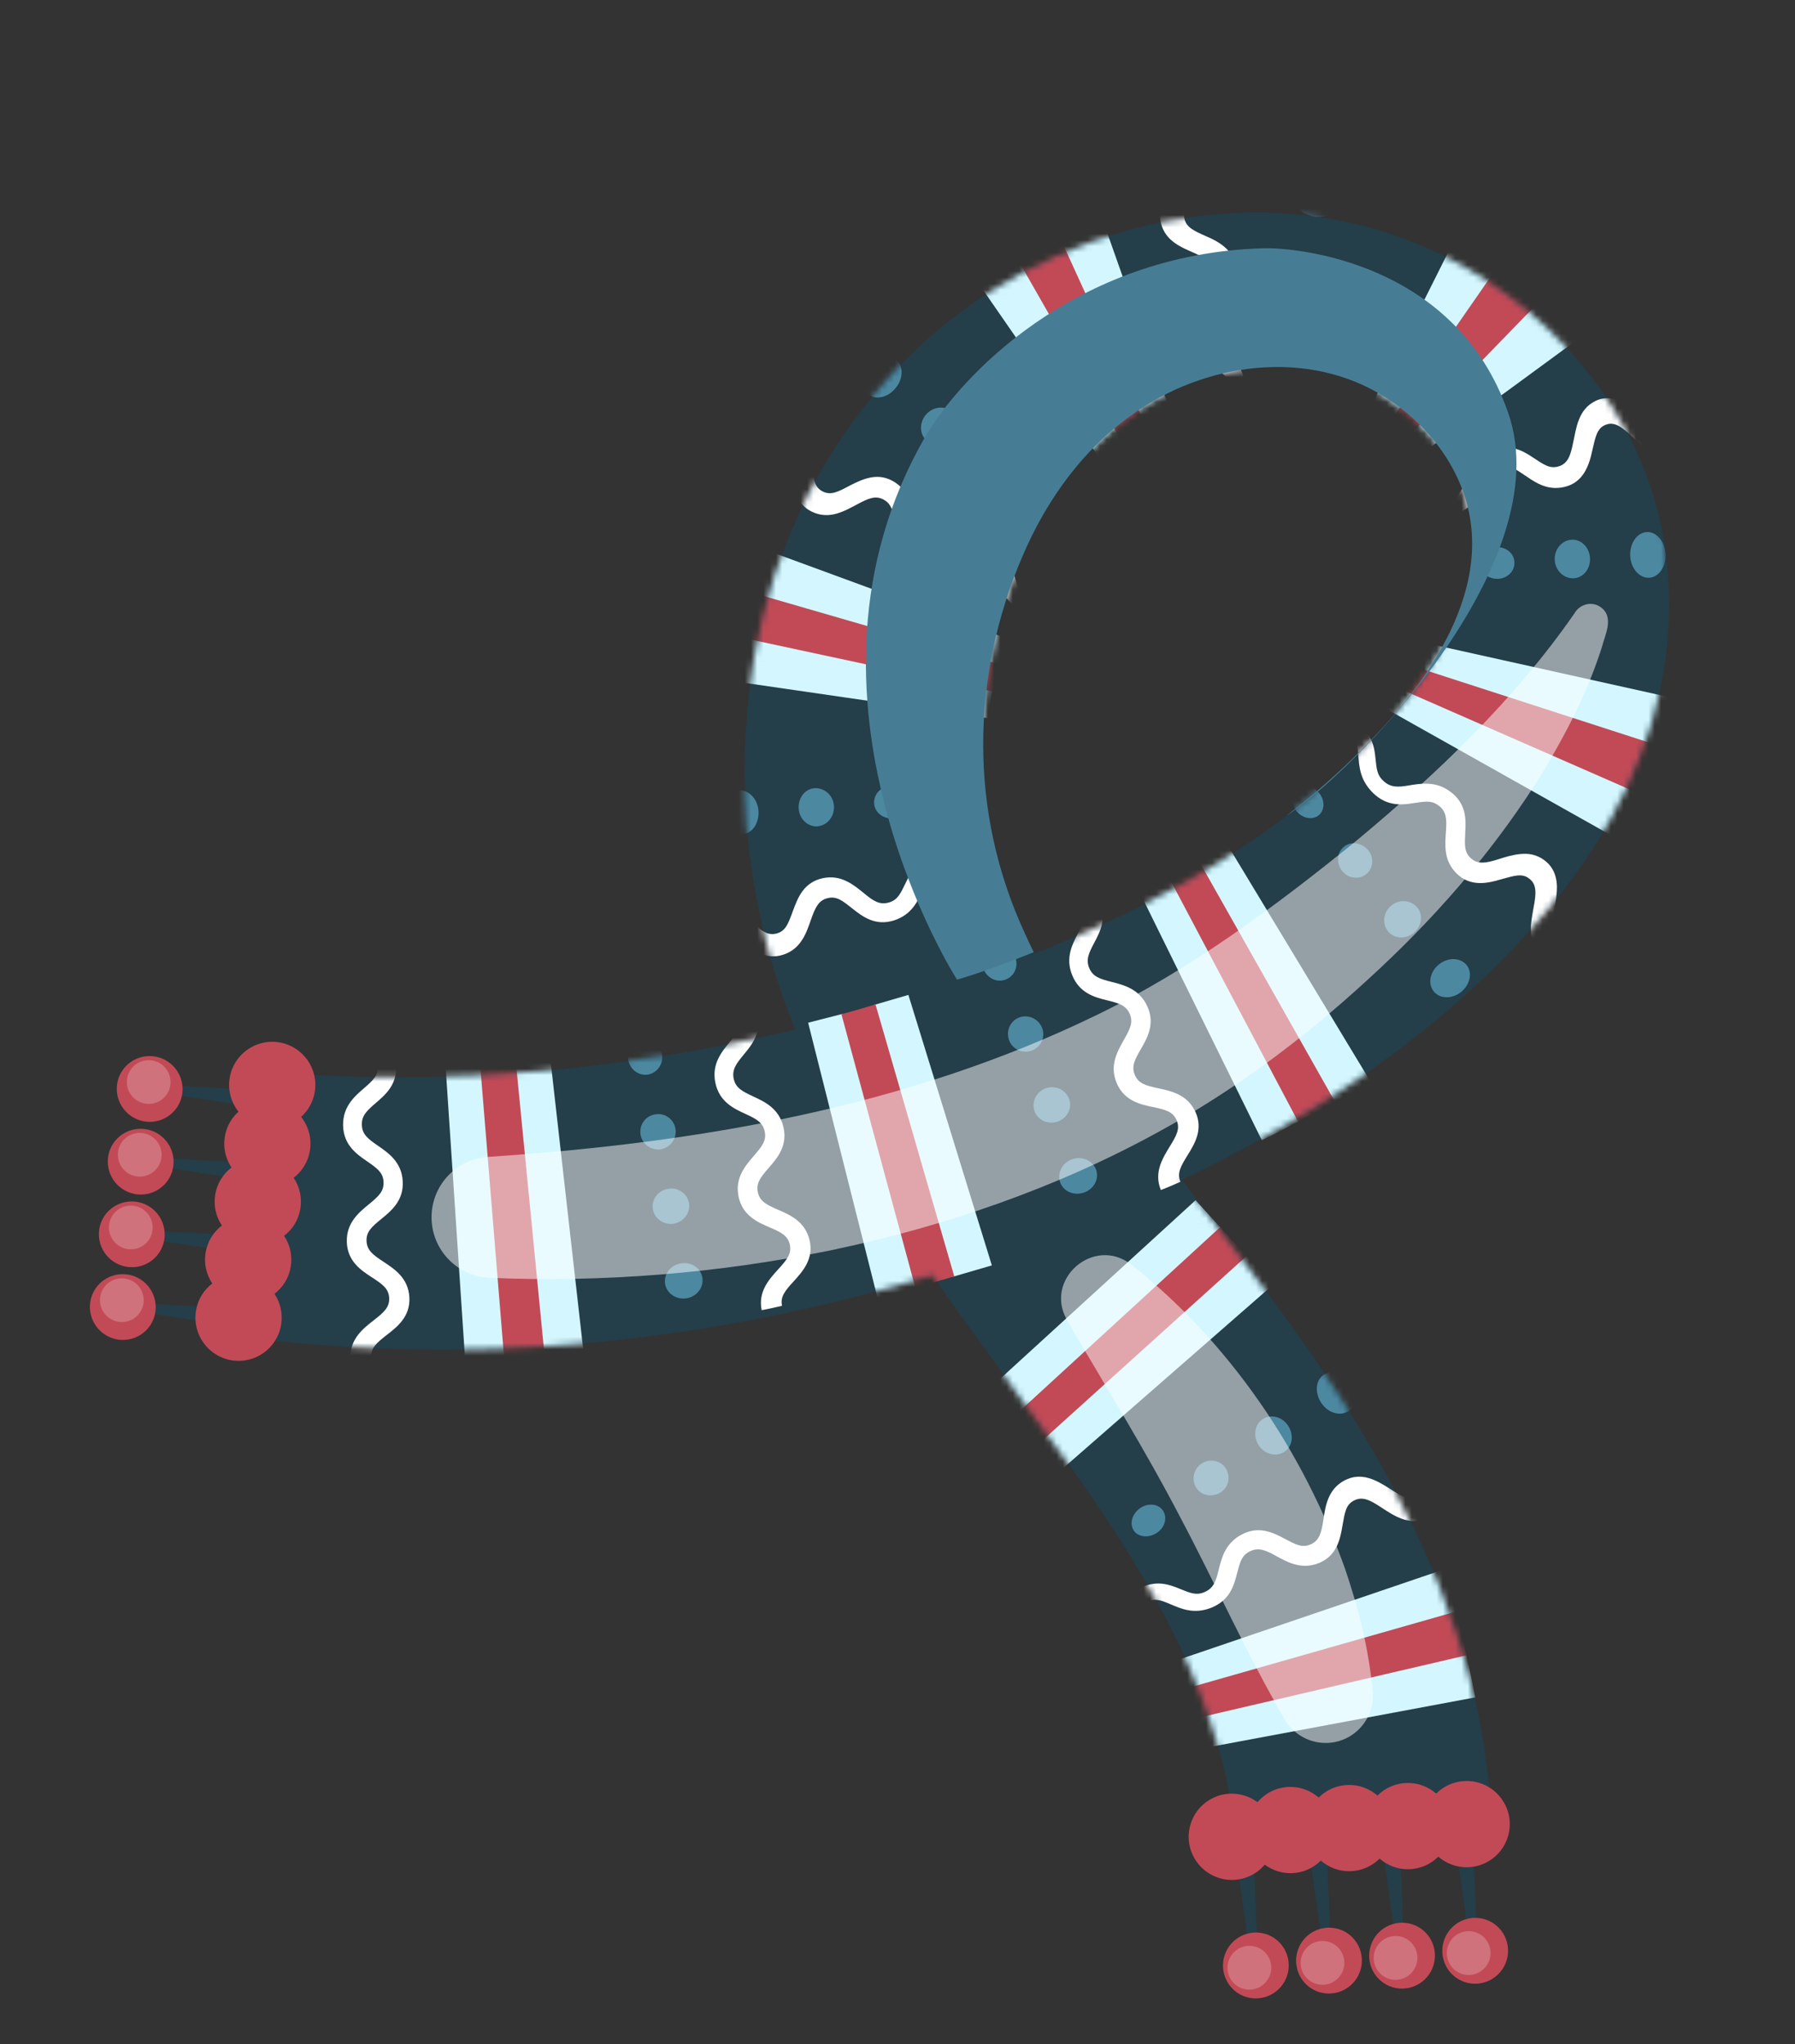 <?xml version="1.0" encoding="UTF-8"?> <svg xmlns="http://www.w3.org/2000/svg" width="288" height="328" viewBox="0 0 288 328" fill="none"><rect x="0" y="0" width="288" height="328" fill="#333333" stroke="none"/><g clip-path="url(#clip0_8_724)"><path d="M43.878 178.049C37.939 177.203 32.01 176.296 26.069 175.387C25.725 175.33 25.475 175.011 25.534 174.655C25.589 174.324 25.88 174.095 26.205 174.111C32.197 174.41 38.191 174.697 44.184 175.06C46.224 175.234 45.922 178.274 43.88 178.036L43.878 178.049Z" fill="#243E4A"></path><path d="M28.399 177.691C26.763 180.106 23.481 180.735 21.065 179.098C18.65 177.462 18.009 174.178 19.631 171.773C21.267 169.357 24.55 168.728 26.965 170.365C29.38 172.001 30.021 175.285 28.399 177.691Z" fill="#C24A56"></path><g style="mix-blend-mode:overlay" opacity="0.22"><path d="M26.767 175.591C25.683 177.19 23.494 177.609 21.896 176.524C20.297 175.44 19.866 173.249 20.95 171.651C22.035 170.052 24.223 169.633 25.822 170.717C27.421 171.802 27.852 173.993 26.767 175.591Z" fill="white"></path></g><path d="M42.437 189.716C36.498 188.87 30.569 187.963 24.628 187.055C24.284 186.998 24.034 186.679 24.093 186.323C24.148 185.991 24.438 185.762 24.764 185.778C30.755 186.077 36.749 186.364 42.743 186.727C44.782 186.901 44.481 189.941 42.439 189.704L42.437 189.716Z" fill="#243E4A"></path><path d="M26.958 189.358C25.322 191.773 22.039 192.402 19.624 190.766C17.209 189.129 16.567 185.845 18.189 183.44C19.826 181.025 23.108 180.396 25.523 182.032C27.939 183.668 28.58 186.953 26.958 189.358Z" fill="#C24A56"></path><g style="mix-blend-mode:overlay" opacity="0.22"><path d="M25.326 187.258C24.241 188.857 22.053 189.276 20.454 188.192C18.856 187.107 18.424 184.917 19.509 183.318C20.594 181.719 22.782 181.3 24.381 182.385C25.991 183.472 26.411 185.66 25.326 187.258Z" fill="white"></path></g><path d="M41.007 201.385C35.068 200.54 29.139 199.633 23.198 198.724C22.854 198.667 22.604 198.348 22.663 197.992C22.718 197.661 23.009 197.431 23.334 197.447C29.326 197.747 35.319 198.034 41.313 198.396C43.353 198.57 43.051 201.61 41.009 201.373L41.007 201.385Z" fill="#243E4A"></path><path d="M25.53 201.015C23.894 203.43 20.611 204.059 18.196 202.423C15.781 200.786 15.14 197.502 16.762 195.097C18.398 192.682 21.68 192.053 24.096 193.689C26.511 195.325 27.152 198.61 25.53 201.015Z" fill="#C24A56"></path><g style="mix-blend-mode:overlay" opacity="0.22"><path d="M23.896 198.928C22.812 200.526 20.623 200.946 19.025 199.861C17.414 198.774 16.994 196.586 18.079 194.987C19.164 193.389 21.352 192.969 22.951 194.054C24.549 195.139 24.981 197.329 23.896 198.928Z" fill="white"></path></g><path d="M39.566 213.052C33.627 212.207 27.698 211.3 21.769 210.393C21.425 210.336 21.176 210.017 21.235 209.661C21.29 209.33 21.58 209.1 21.905 209.117C27.897 209.416 33.891 209.703 39.885 210.065C41.924 210.24 41.622 213.28 39.581 213.042L39.566 213.052Z" fill="#243E4A"></path><path d="M24.089 212.682C22.453 215.097 19.17 215.726 16.755 214.09C14.339 212.454 13.698 209.169 15.32 206.764C16.956 204.349 20.239 203.72 22.654 205.356C25.07 206.992 25.711 210.277 24.089 212.682Z" fill="#C24A56"></path><g style="mix-blend-mode:overlay" opacity="0.22"><path d="M22.455 210.595C21.37 212.194 19.182 212.613 17.583 211.528C15.985 210.443 15.553 208.253 16.638 206.654C17.723 205.056 19.911 204.637 21.509 205.721C23.108 206.806 23.54 208.996 22.455 210.595Z" fill="white"></path></g><path d="M201.019 295.24C201.313 301.229 201.53 307.231 201.76 313.222C201.777 313.578 201.501 313.873 201.145 313.889C200.816 313.898 200.527 313.661 200.492 313.34C199.66 307.4 198.816 301.458 198.037 295.502C197.819 293.473 200.866 293.196 201.019 295.24Z" fill="#243E4A"></path><path d="M203.584 310.51C206.257 311.659 207.495 314.765 206.344 317.45C205.193 320.135 202.099 321.375 199.412 320.236C196.739 319.087 195.501 315.981 196.652 313.296C197.803 310.611 200.897 309.371 203.584 310.51Z" fill="#C24A56"></path><g style="mix-blend-mode:overlay" opacity="0.22"><path d="M201.841 312.504C203.619 313.265 204.45 315.332 203.674 317.121C202.898 318.91 200.845 319.73 199.067 318.968C197.289 318.207 196.458 316.14 197.234 314.351C198.01 312.563 200.063 311.742 201.841 312.504Z" fill="white"></path></g><path d="M212.752 294.46C213.046 300.449 213.262 306.451 213.493 312.442C213.509 312.798 213.233 313.093 212.877 313.109C212.548 313.118 212.26 312.881 212.224 312.56C211.393 306.62 210.548 300.678 209.77 294.722C209.551 292.693 212.599 292.416 212.752 294.46Z" fill="#243E4A"></path><path d="M215.317 309.73C217.989 310.879 219.228 313.985 218.076 316.67C216.925 319.355 213.831 320.595 211.144 319.456C208.472 318.307 207.233 315.201 208.385 312.516C209.536 309.831 212.63 308.591 215.317 309.73Z" fill="#C24A56"></path><g style="mix-blend-mode:overlay" opacity="0.22"><path d="M213.573 311.724C215.352 312.485 216.182 314.552 215.406 316.341C214.631 318.13 212.578 318.95 210.799 318.188C209.021 317.427 208.191 315.36 208.966 313.571C209.742 311.783 211.795 310.962 213.573 311.724Z" fill="white"></path></g><path d="M224.487 293.668C224.781 299.657 224.997 305.658 225.228 311.65C225.245 312.006 224.969 312.3 224.613 312.317C224.283 312.326 223.995 312.089 223.96 311.767C223.128 305.828 222.284 299.886 221.505 293.93C221.286 291.901 224.334 291.624 224.487 293.668Z" fill="#243E4A"></path><path d="M227.04 308.936C229.713 310.085 230.951 313.191 229.8 315.876C228.649 318.561 225.555 319.801 222.868 318.662C220.195 317.513 218.957 314.407 220.108 311.722C221.26 309.037 224.353 307.797 227.04 308.936Z" fill="#C24A56"></path><g style="mix-blend-mode:overlay" opacity="0.22"><path d="M225.297 310.929C227.075 311.691 227.906 313.758 227.13 315.547C226.367 317.337 224.301 318.155 222.523 317.394C220.745 316.633 219.914 314.565 220.69 312.777C221.454 310.986 223.519 310.168 225.297 310.929Z" fill="white"></path></g><path d="M236.208 292.886C236.502 298.875 236.718 304.876 236.949 310.868C236.965 311.224 236.689 311.518 236.334 311.535C236.004 311.544 235.716 311.307 235.68 310.985C234.849 305.046 234.004 299.104 233.226 293.148C233.007 291.119 236.055 290.842 236.208 292.886Z" fill="#243E4A"></path><path d="M238.773 308.156C241.445 309.305 242.684 312.411 241.532 315.096C240.381 317.781 237.287 319.021 234.6 317.882C231.928 316.733 230.69 313.627 231.841 310.942C232.992 308.257 236.086 307.017 238.773 308.156Z" fill="#C24A56"></path><g style="mix-blend-mode:overlay" opacity="0.22"><path d="M237.03 310.15C238.808 310.911 239.638 312.978 238.863 314.767C238.099 316.557 236.034 317.375 234.256 316.614C232.477 315.853 231.647 313.785 232.423 311.997C233.198 310.208 235.251 309.388 237.03 310.15Z" fill="white"></path></g><path d="M44.441 172.138C86.649 175.299 129.493 167.92 168.626 151.955C187.183 144.246 204.945 134.249 218.971 119.786C229.915 108.849 241.12 92.531 233.962 76.891C231.812 72.133 228.015 67.644 223.481 64.56C211.417 56.002 194.679 57.68 182.571 65.903C174.095 71.611 167.956 80.041 164.005 89.425C155.787 108.723 155.469 130.275 164.447 149.698C174.202 171.658 191.179 190.528 205.931 210.958C218.455 228.155 230.637 248.487 236.055 270.208C238.03 277.927 239.179 286.063 239.334 294.337L198.123 295.592C196.808 273.921 184.841 253.813 171.864 235.468C156.131 213.274 138.131 191.751 127.481 164.912C114.054 131.925 116.908 90.727 140.577 62.979C161.022 37.939 198.327 26.464 228.525 39.603C247.862 47.966 263.766 65.926 267.047 87.23C271.925 119.897 252.05 146.52 227.889 165.748C203.84 184.907 175.128 197.049 145.908 205.703C111.765 215.684 75.62 219.015 40.238 214.703L44.441 172.138Z" fill="#243E4A"></path><path d="M47.11 188.989C48.453 187.963 49.424 186.447 49.723 184.642C50.054 182.641 49.482 180.692 48.314 179.212C49.441 178.201 50.237 176.819 50.504 175.211C51.128 171.443 48.578 167.88 44.809 167.255C41.041 166.631 37.478 169.181 36.853 172.949C36.522 174.95 37.094 176.899 38.262 178.379C37.135 179.391 36.339 180.772 36.072 182.38C35.776 184.172 36.205 185.921 37.143 187.338C35.8 188.364 34.83 189.88 34.531 191.685C34.231 193.489 34.663 195.226 35.601 196.642C34.258 197.668 33.288 199.185 32.989 200.99C32.69 202.794 33.121 204.53 34.059 205.947C32.716 206.973 31.746 208.49 31.447 210.294C30.822 214.063 33.37 217.638 37.151 218.265C40.932 218.891 44.483 216.339 45.109 212.558C45.406 210.766 44.977 209.018 44.039 207.601C45.382 206.575 46.352 205.058 46.651 203.254C46.95 201.449 46.519 199.713 45.581 198.296C46.924 197.27 47.894 195.753 48.193 193.949C48.492 192.144 48.061 190.408 47.123 188.991L47.11 188.989Z" fill="#C24A56"></path><path d="M211.582 288.426C210.303 287.319 208.633 286.664 206.806 286.727C204.777 286.794 202.982 287.733 201.76 289.17C200.546 288.275 199.03 287.759 197.408 287.805C193.591 287.93 190.587 291.14 190.723 294.959C190.848 298.776 194.058 301.78 197.877 301.643C199.906 301.576 201.701 300.638 202.923 299.2C204.137 300.095 205.653 300.611 207.275 300.565C209.102 300.502 210.73 299.737 211.923 298.548C213.203 299.655 214.872 300.31 216.699 300.247C218.526 300.184 220.153 299.42 221.347 298.23C222.626 299.338 224.296 299.993 226.123 299.93C227.949 299.867 229.577 299.102 230.77 297.913C232.05 299.02 233.72 299.675 235.546 299.612C239.363 299.488 242.367 296.278 242.231 292.459C242.107 288.642 238.896 285.638 235.077 285.774C233.251 285.837 231.623 286.602 230.43 287.791C229.15 286.684 227.48 286.029 225.654 286.092C223.827 286.155 222.2 286.919 221.006 288.109C219.726 287.001 218.057 286.346 216.23 286.409C214.403 286.472 212.776 287.237 211.582 288.426Z" fill="#C24A56"></path><mask id="mask0_8_724" style="mask-type:luminance" maskUnits="userSpaceOnUse" x="40" y="34" width="228" height="262"><path d="M236.029 270.217C230.613 248.483 218.431 228.151 205.904 210.966C200.601 203.617 195.012 196.473 189.565 189.314C203.131 182.872 216.062 175.165 227.875 165.759C252.048 146.532 271.909 119.919 267.032 87.24C263.742 65.922 247.848 47.976 228.511 39.613C198.312 26.474 161.008 37.949 140.526 62.983C116.858 90.731 114.005 131.917 127.43 164.916C127.465 165.011 127.502 165.092 127.539 165.174C100.386 171.71 72.269 174.24 44.415 172.147L40.212 214.711C75.594 219.023 111.738 215.692 145.882 205.711C147.103 205.346 148.326 204.968 149.547 204.603C156.818 215.141 164.554 225.239 171.813 235.473C184.788 253.83 196.757 273.925 198.072 295.596L239.283 294.341C239.138 286.081 237.992 277.933 236.004 270.213L236.029 270.217ZM164.421 149.706C155.455 130.286 155.773 108.733 163.978 89.434C167.942 80.051 174.069 71.62 182.545 65.911C194.653 57.689 211.403 56.012 223.455 64.568C227.989 67.653 231.786 72.141 233.936 76.899C241.106 92.541 229.901 108.859 218.944 119.795C204.929 134.272 187.154 144.266 168.6 151.963C167.72 152.321 166.821 152.652 165.941 153.01C165.417 151.915 164.892 150.819 164.396 149.702L164.421 149.706Z" fill="white"></path></mask><g mask="url(#mask0_8_724)"><path d="M235.231 265.367C235.74 267.697 236.286 270.032 236.696 272.358L192.052 280.7C191.764 279.013 191.378 277.385 191.021 275.736L235.231 265.367Z" fill="#D4F7FF"></path><path d="M231.395 251.905C232.146 254.224 232.911 256.533 233.545 258.87L189.847 271.253C189.42 269.644 188.893 268.106 188.394 266.548L231.393 251.917L231.395 251.905Z" fill="#D4F7FF"></path><path d="M233.473 258.619C234.161 260.94 234.719 263.277 235.292 265.605L191.056 275.906C190.643 274.286 190.27 272.66 189.787 271.08L233.459 258.629L233.473 258.619Z" fill="#C24A56"></path><path d="M227.313 240.155C227.826 241.324 228.377 242.488 228.836 243.674C225.994 244.842 223.599 243.159 221.651 241.903C219.81 240.677 218.634 240.091 217.303 240.741C215.945 241.399 215.778 242.632 215.402 244.752C215.038 246.949 214.508 249.611 211.625 250.798C208.785 251.954 206.521 250.621 204.714 249.653C202.995 248.687 201.892 248.264 200.561 248.914C199.203 249.572 198.961 250.654 198.463 252.514C197.98 254.439 197.293 256.76 194.41 257.947C191.57 259.103 189.452 258.109 187.766 257.401C186.167 256.694 185.14 256.423 183.809 257.073C183.448 256.357 183.116 255.621 182.729 254.914C185.483 253.441 187.583 254.242 189.32 254.947C190.986 255.626 191.95 256.051 193.326 255.434C194.675 254.825 195.075 253.781 195.513 251.975C195.974 250.109 196.503 247.674 199.215 246.231C201.967 244.77 204.238 245.904 206.117 246.896C207.914 247.85 208.943 248.411 210.319 247.794C211.669 247.186 212.005 245.993 212.325 243.914C212.644 241.76 213.001 238.994 215.712 237.551C218.464 236.09 220.918 237.569 222.928 238.835C224.846 240.049 225.949 240.774 227.325 240.157L227.313 240.155Z" fill="white"></path><path d="M182.87 242.035C184.119 241.119 185.84 241.24 186.596 242.387C187.35 243.546 186.895 245.148 185.57 245.988C184.245 246.828 182.598 246.644 181.904 245.583C181.21 244.522 181.593 242.971 182.87 242.035Z" fill="#4D88A1"></path><path d="M192.691 234.909C193.94 233.994 195.765 234.246 196.644 235.564C197.52 236.895 197.156 238.638 195.831 239.478C194.506 240.318 192.769 239.992 191.952 238.76C191.147 237.529 191.428 235.835 192.693 234.897L192.691 234.909Z" fill="#4D88A1"></path><path d="M202.502 227.769C203.751 226.854 205.678 227.249 206.665 228.749C207.653 230.25 207.378 232.134 206.054 232.974C204.729 233.814 202.902 233.347 201.974 231.945C201.046 230.542 201.222 228.717 202.5 227.781L202.502 227.769Z" fill="#4D88A1"></path><path d="M212.321 220.644C213.57 219.728 215.6 220.266 216.7 221.924C217.81 223.596 217.626 225.622 216.289 226.46C214.964 227.299 213.047 226.692 211.996 225.118C210.958 223.545 211.032 221.578 212.309 220.642L212.321 220.644Z" fill="#4D88A1"></path><path d="M199.849 201.386L204.168 206.226L169.967 236.112L166.16 231.837L199.849 201.386Z" fill="#D4F7FF"></path><path d="M191.822 192.589L195.911 197.063L162.447 227.753L158.291 223.23L191.822 192.589Z" fill="#D4F7FF"></path><path d="M195.774 196.901L199.998 201.549L166.299 231.986L162.308 227.604L195.774 196.901Z" fill="#C24A56"></path><path d="M142.291 193.588C143.609 192.709 145.455 193.292 146.492 194.725C147.526 196.171 147.344 198.108 146.093 199.036C144.839 199.976 142.937 199.509 141.853 197.98C140.766 196.476 140.991 194.432 142.303 193.59L142.291 193.588Z" fill="#4D88A1"></path><path d="M160.579 139.862C160.817 140.633 160.979 141.404 161.254 142.181C158.289 143.103 156.351 141.936 154.764 140.929C153.248 139.959 152.384 139.387 150.914 139.736C149.468 140.089 148.885 141.015 148.112 142.715C147.303 144.473 146.356 146.763 143.428 147.69C140.461 148.624 138.405 147.098 136.758 145.778C135.163 144.517 134.254 143.761 132.796 144.112C131.352 144.453 130.811 145.587 130.117 147.565C129.397 149.628 128.555 152.276 125.626 153.203C122.659 154.137 120.499 152.253 118.763 150.628C117.103 149.079 116.138 148.125 114.678 148.488C114.372 147.214 114.064 145.952 113.815 144.637C115.329 144.333 116.585 144.743 117.672 145.415C118.785 146.079 119.715 147.015 120.552 147.822C122.145 149.397 123.191 150.164 124.617 149.782C126.071 149.38 126.466 148.209 127.221 146.165C127.611 145.107 128.044 143.943 128.773 142.966C129.517 141.98 130.553 141.205 132.067 140.901C133.58 140.597 134.818 140.891 135.866 141.417C136.94 141.936 137.837 142.69 138.637 143.34C140.144 144.598 141.151 145.219 142.578 144.825C144.032 144.423 144.467 143.398 145.306 141.683C145.731 140.795 146.211 139.802 146.965 138.981C147.746 138.152 148.802 137.482 150.316 137.178C151.829 136.874 153.047 137.063 154.07 137.434C155.117 137.81 155.969 138.379 156.732 138.872C158.165 139.815 159.133 140.291 160.561 139.897L160.579 139.862Z" fill="white"></path><path d="M118.683 126.828C120.252 126.798 121.593 128.294 121.699 130.165C121.803 132.049 120.764 133.681 119.183 133.86C117.64 134.033 116.154 132.576 116.035 130.551C115.917 128.526 117.102 126.856 118.685 126.815L118.683 126.828Z" fill="#4D88A1"></path><path d="M130.813 126.467C132.382 126.437 133.721 127.718 133.806 129.334C133.892 130.95 132.819 132.399 131.25 132.581C129.708 132.754 128.24 131.489 128.142 129.72C128.045 127.95 129.244 126.497 130.813 126.467Z" fill="#4D88A1"></path><path d="M142.941 126.118C144.51 126.088 145.847 127.154 145.911 128.515C145.976 129.875 144.887 131.12 143.318 131.301C141.776 131.474 140.327 130.402 140.248 128.9C140.168 127.399 141.372 126.148 142.941 126.118Z" fill="#4D88A1"></path><path d="M155.071 125.757C156.64 125.727 157.975 126.579 158.019 127.683C158.065 128.776 156.955 129.84 155.376 130.007C153.834 130.181 152.415 129.302 152.355 128.069C152.296 126.823 153.5 125.799 155.071 125.757Z" fill="#4D88A1"></path><path d="M159.255 110.786C158.9 112.24 158.689 113.744 158.443 115.229L113.502 108.703C113.894 106.182 114.301 103.651 114.88 101.149L159.255 110.786Z" fill="#D4F7FF"></path><path d="M161.663 102.495C161.132 103.87 160.718 105.302 160.267 106.728L116.611 94.197C117.36 91.735 118.108 89.273 119.028 86.84L161.663 102.495Z" fill="#D4F7FF"></path><path d="M160.304 106.583C159.925 108.034 159.511 109.466 159.228 110.945L114.822 101.417C115.327 98.903 116.002 96.429 116.691 93.945L160.316 106.585L160.304 106.583Z" fill="#C24A56"></path><path d="M165.085 95.999C164.728 96.633 164.414 97.313 164.101 97.98C161.302 96.684 160.541 94.577 160.081 92.862C159.591 91.178 159.316 90.174 158.024 89.443C156.723 88.698 155.682 88.967 153.993 89.645C152.191 90.318 150.026 91.359 147.214 90.061C144.414 88.764 143.864 86.226 143.59 84.15C143.281 82.132 143.125 80.945 141.835 80.202C140.533 79.457 139.384 79.922 137.514 80.936C135.526 81.969 133.151 83.442 130.339 82.144C127.539 80.847 127.187 77.875 127.111 75.441C126.982 73.099 126.935 71.704 125.646 70.961L127.742 67.448C130.343 69.103 130.315 72.163 130.362 74.542C130.471 76.856 130.646 78.159 131.97 78.845C133.294 79.531 134.454 78.928 136.363 77.908C138.416 76.861 140.906 75.684 143.53 77.355C146.132 79.01 146.376 81.648 146.623 83.657C146.925 85.636 147.184 86.739 148.508 87.425C149.845 88.113 150.896 87.707 152.613 87.008C154.468 86.319 156.697 85.578 159.309 87.247C161.91 88.902 162.428 91.106 162.873 92.757C163.357 94.401 163.722 95.319 165.047 96.005L165.085 95.999Z" fill="white"></path><path d="M143.879 57.825C145.023 58.911 144.882 60.905 143.635 62.338C142.434 63.804 140.46 64.221 139.22 63.259C137.979 62.297 138.018 60.234 139.328 58.648C140.681 57.106 142.744 56.755 143.879 57.825Z" fill="#4D88A1"></path><path d="M152.762 66.096C153.906 67.181 153.931 69.014 152.86 70.224C151.832 71.479 149.989 71.716 148.761 70.755C147.521 69.793 147.431 67.899 148.553 66.533C149.719 65.201 151.64 65.027 152.762 66.096Z" fill="#4D88A1"></path><path d="M161.645 74.366C162.789 75.451 162.969 77.108 162.082 78.121C161.228 79.165 159.526 79.237 158.298 78.276C157.057 77.314 156.824 75.598 157.775 74.431C158.768 73.309 160.523 73.297 161.657 74.368L161.645 74.366Z" fill="#4D88A1"></path><path d="M183.126 76.097C182.521 76.4 181.975 76.802 181.389 77.146C180.804 77.478 180.248 77.865 179.702 78.267L153.854 40.926C154.969 40.139 156.091 39.38 157.252 38.689C158.415 37.986 159.548 37.241 160.74 36.593L183.139 76.099L183.126 76.097Z" fill="#D4F7FF"></path><path d="M190.194 72.879C189.558 73.064 188.944 73.341 188.323 73.591C187.701 73.841 187.082 74.079 186.476 74.382L167.482 33.132C168.703 32.54 169.962 32.017 171.232 31.509C172.502 31 173.761 30.477 175.068 30.05L190.194 72.879Z" fill="#D4F7FF"></path><path d="M186.611 74.329C186.006 74.632 185.396 74.884 184.789 75.2L183.014 76.167L160.491 36.728L164.067 34.786C165.279 34.167 166.52 33.603 167.739 33.023L186.597 74.339L186.611 74.329Z" fill="#C24A56"></path><path d="M196.636 71.677L194.713 72.09C193.984 69.106 195.038 67.237 196.029 65.825C196.971 64.48 197.555 63.618 197.372 62.137C197.176 60.654 196.386 60.019 194.871 59.036C193.311 58.021 191.206 56.953 190.485 53.92C189.768 50.939 191.413 48.928 192.909 47.436C194.331 46.007 195.196 45.128 195.012 43.648C194.817 42.165 193.757 41.56 191.761 40.662C189.696 39.727 186.999 38.801 186.264 35.778C185.548 32.796 187.796 30.646 189.785 29.071C191.686 27.57 192.835 26.651 192.651 25.17C194.083 24.978 195.549 24.881 196.985 24.74C197.201 27.854 194.537 29.544 192.599 31.114C190.725 32.607 189.742 33.517 190.015 34.987C190.276 36.456 191.519 37.027 193.54 37.917C195.66 38.823 198.172 40.261 198.373 43.309C198.576 46.42 196.59 48.058 195.155 49.561C193.759 50.982 193.062 51.838 193.323 53.306C193.585 54.775 194.555 55.389 196.096 56.364C197.711 57.35 199.559 58.83 199.761 61.877C199.964 64.989 198.628 66.583 197.698 68.006C196.793 69.357 196.369 70.169 196.63 71.638L196.636 71.677Z" fill="white"></path><path d="M215.128 32.464C214.845 34.019 213.026 34.953 211.062 34.779C209.094 34.554 207.56 33.152 207.651 31.616C207.737 30.029 209.553 28.892 211.719 29.137C213.879 29.344 215.419 30.936 215.14 32.466L215.128 32.464Z" fill="#4D88A1"></path><path d="M213.096 44.425C212.813 45.979 211.288 46.963 209.672 46.821C208.052 46.628 206.805 45.248 206.883 43.71C206.97 42.123 208.509 40.978 210.317 41.177C212.132 41.339 213.365 42.88 213.086 44.41L213.096 44.425Z" fill="#4D88A1"></path><path d="M211.062 56.397C210.779 57.952 209.558 58.998 208.278 58.887C207.016 58.741 206.045 57.369 206.123 55.831C206.209 54.243 207.462 53.076 208.923 53.243C210.39 53.372 211.328 54.865 211.051 56.383L211.062 56.397Z" fill="#4D88A1"></path><path d="M209.016 68.355C208.733 69.91 207.808 71.005 206.885 70.941C205.969 70.839 205.286 69.478 205.364 67.939C205.451 66.352 206.43 65.165 207.53 65.296C208.651 65.381 209.283 66.823 209.016 68.355Z" fill="#4D88A1"></path><path d="M218.236 74.751C217.534 74.269 216.77 73.777 215.882 73.353L236.219 32.756C238.982 34.121 241.689 35.743 244.324 37.58L218.236 74.751Z" fill="#D4F7FF"></path><path d="M221.346 77.752C220.906 77.136 220.482 76.65 219.935 76.143L251.374 43.364C253.782 45.655 256.041 48.237 257.982 50.904L221.348 77.739L221.346 77.752Z" fill="#D4F7FF"></path><path d="M219.988 76.202C219.468 75.687 218.871 75.185 218.156 74.701L244.041 37.382C246.68 39.194 249.222 41.28 251.612 43.605L219.976 76.2L219.988 76.202Z" fill="#C24A56"></path><path d="M222.933 81.798C222.742 81.35 222.568 80.88 222.357 80.479C225.133 79.098 227.02 79.436 228.54 80.003C230.021 80.501 230.899 80.911 232.337 80.456C233.748 80.009 234.308 79.143 234.971 77.575C235.708 75.944 236.393 73.788 239.156 72.417C241.932 71.035 244.22 72.222 245.977 73.421C247.694 74.55 248.658 75.278 250.108 74.824C251.519 74.377 251.982 73.18 252.408 70.993C252.911 68.718 253.194 65.713 255.955 64.354C258.731 62.972 261.421 65.007 263.413 66.838C265.356 68.586 266.417 69.644 267.866 69.191C268.328 70.667 268.763 72.152 269.112 73.623C266.118 74.337 263.919 71.929 261.992 70.16C260.183 68.447 258.985 67.606 257.619 68.161C256.216 68.711 255.989 70.085 255.465 72.332C254.962 74.683 254.042 77.419 251.023 78.129C248.029 78.844 246.013 77.16 244.295 76.031C242.676 74.917 241.645 74.444 240.269 74.985C238.864 75.547 238.497 76.545 237.768 78.203C237.041 79.924 235.941 81.923 232.934 82.636C229.928 83.349 228.104 82.403 226.598 81.901C225.182 81.389 224.292 81.279 222.918 81.809L222.933 81.798Z" fill="white"></path><path d="M264.499 92.71C262.936 92.703 261.656 91.141 261.56 89.209C261.464 87.276 262.557 85.552 264.111 85.381C265.678 85.212 267.118 86.8 267.222 88.911C267.328 91.01 266.063 92.704 264.486 92.708L264.499 92.71Z" fill="#4D88A1"></path><path d="M252.365 92.793C250.802 92.786 249.53 91.478 249.447 89.85C249.364 88.222 250.485 86.78 252.04 86.609C253.606 86.44 255.015 87.758 255.109 89.552C255.202 91.346 253.94 92.802 252.365 92.793Z" fill="#4D88A1"></path><path d="M240.23 92.876C238.667 92.869 237.394 91.8 237.321 90.489C237.248 89.178 238.415 87.996 239.957 87.823C241.524 87.654 242.902 88.702 242.983 90.191C243.064 91.68 241.793 92.882 240.216 92.886L240.23 92.876Z" fill="#4D88A1"></path><path d="M228.095 92.971C226.532 92.964 225.254 92.147 225.209 91.13C225.159 90.138 226.344 89.225 227.899 89.053C229.465 88.884 230.824 89.665 230.883 90.835C230.939 92.017 229.684 92.969 228.107 92.973L228.095 92.971Z" fill="#4D88A1"></path><path d="M223.383 105.95C223.762 104.726 224.134 103.476 224.406 102.21L268.733 112.065C268.146 114.768 267.39 117.43 266.548 120.078L223.383 105.95Z" fill="#D4F7FF"></path><path d="M220.458 112.642C221.054 111.555 221.63 110.44 222.114 109.271L263.779 127.35C262.684 129.919 261.41 132.432 260.042 134.904L220.458 112.642Z" fill="#D4F7FF"></path><path d="M222.067 109.402C222.598 108.254 223.014 107.037 223.428 105.831L266.642 119.816C265.75 122.456 264.812 125.075 263.669 127.635L222.065 109.414L222.067 109.402Z" fill="#C24A56"></path><path d="M216.402 117.633C216.843 117.1 217.258 116.576 217.626 116.032C218.874 116.945 219.612 117.9 220.057 118.869C220.489 119.836 220.596 120.787 220.689 121.673C220.875 123.368 220.909 124.383 222.043 125.378C223.154 126.357 224.243 126.335 226.008 126.035C226.928 125.885 227.981 125.694 229.106 125.754C230.221 125.8 231.433 126.102 232.681 127.015C233.93 127.928 234.571 129.006 234.897 130.157C235.201 131.292 235.147 132.456 235.099 133.507C235.001 135.547 234.881 136.725 236.013 137.733C237.125 138.712 238.368 138.514 240.417 137.87C241.483 137.529 242.708 137.14 243.962 137.032C245.205 136.91 246.5 137.087 247.749 138C248.998 138.913 249.555 140.116 249.74 141.433C249.915 142.736 249.702 144.1 249.496 145.34C249.102 147.722 248.841 149.066 249.961 150.071C249.042 151.13 248.106 152.135 247.149 153.111C244.946 150.955 245.649 148.007 246.06 145.603C246.498 143.342 246.566 141.941 245.407 141.018C244.228 140.065 243.007 140.506 240.868 141.085C238.664 141.754 235.944 142.337 233.728 140.179C231.525 138.023 231.879 135.433 231.994 133.371C232.153 131.418 232.046 130.239 230.9 129.318C229.72 128.366 228.661 128.594 226.8 128.866C224.894 129.18 222.523 129.405 220.308 127.247C218.105 125.091 218.094 122.87 217.925 121.152C217.817 119.519 217.536 118.552 216.392 117.618L216.402 117.633Z" fill="white"></path><path d="M229.999 159.035C229.058 157.782 229.449 155.879 230.872 154.753C232.274 153.598 234.24 153.608 235.266 154.8C236.294 155.979 235.917 157.947 234.427 159.176C232.931 160.366 230.941 160.276 229.999 159.035Z" fill="#4D88A1"></path><path d="M222.646 149.366C221.705 148.113 221.98 146.304 223.245 145.291C224.488 144.261 226.333 144.39 227.361 145.569C228.389 146.749 228.143 148.612 226.8 149.714C225.449 150.789 223.575 150.605 222.633 149.364L222.646 149.366Z" fill="#4D88A1"></path><path d="M215.304 139.712C214.351 138.456 214.524 136.732 215.64 135.857C216.723 134.952 218.45 135.188 219.478 136.367C220.506 137.547 220.378 139.304 219.209 140.27C218.005 141.219 216.258 140.954 215.316 139.714L215.304 139.712Z" fill="#4D88A1"></path><path d="M207.964 130.045C207.011 128.79 207.067 127.159 208.026 126.397C208.962 125.619 210.545 125.957 211.571 127.149C212.599 128.328 212.603 129.981 211.581 130.821C210.534 131.656 208.889 131.308 207.949 130.055L207.964 130.045Z" fill="#4D88A1"></path><path d="M191.673 137.322C193.274 136.414 194.836 135.513 196.351 134.591L219.839 173.457C217.876 174.646 215.924 175.773 213.975 176.875L191.673 137.322Z" fill="#D4F7FF"></path><path d="M182.362 142.211C184.053 141.444 185.576 140.549 187.199 139.733L208.474 179.86C206.462 180.889 204.47 182.022 202.45 182.949L182.374 142.213L182.362 142.211Z" fill="#D4F7FF"></path><path d="M187.033 139.82L189.423 138.563L191.84 137.223L214.181 176.77L211.266 178.381L208.266 179.965L187.033 139.82Z" fill="#C24A56"></path><path d="M173.747 145.639L176.358 144.495C177.645 147.307 176.516 149.478 175.579 151.253C174.68 152.945 174.192 153.987 174.773 155.357C175.365 156.729 176.443 157.071 178.332 157.548C180.292 158.05 182.79 158.653 184.077 161.464C185.365 164.276 184.098 166.513 183.055 168.32C182.048 170.058 181.495 171.114 182.085 172.498C182.677 173.87 183.811 174.184 185.808 174.616C187.891 175.062 190.512 175.61 191.801 178.409C193.088 181.221 191.685 183.523 190.533 185.375C189.43 187.16 188.809 188.243 189.399 189.627C188.353 190.084 187.318 190.543 186.255 190.947C185.086 188.105 186.561 185.827 187.692 183.946C188.795 182.161 189.375 181.097 188.77 179.723C188.166 178.349 186.991 178.053 184.98 177.632C182.893 177.21 180.321 176.595 179.145 173.726C177.976 170.884 179.316 168.659 180.339 166.823C181.334 165.084 181.846 164.046 181.254 162.674C180.649 161.3 179.53 160.976 177.627 160.509C175.663 160.032 173.211 159.374 172.037 156.493C170.868 153.65 172.087 151.469 172.986 149.7C173.872 148.006 174.329 146.997 173.724 145.623L173.747 145.639Z" fill="white"></path><path d="M170.099 189.721C169.574 188.246 170.417 186.582 171.985 186.023C173.556 185.45 175.289 186.179 175.843 187.633C176.405 189.113 175.551 190.763 173.954 191.343C172.345 191.922 170.624 191.195 170.099 189.721Z" fill="#4D88A1"></path><path d="M165.989 178.294C165.464 176.819 166.267 175.174 167.77 174.628C169.285 174.085 170.965 174.83 171.519 176.284C172.081 177.764 171.282 179.385 169.738 179.949C168.194 180.513 166.514 179.768 165.989 178.294Z" fill="#4D88A1"></path><path d="M161.891 166.869C161.366 165.395 162.115 163.766 163.563 163.249C165.013 162.72 166.65 163.495 167.204 164.949C167.768 166.418 167.02 168.034 165.53 168.582C164.041 169.117 162.414 168.356 161.889 166.881L161.891 166.869Z" fill="#4D88A1"></path><path d="M157.792 155.456C157.267 153.982 157.963 152.369 159.358 151.869C160.752 151.369 162.338 152.149 162.892 153.602C163.456 155.071 162.75 156.669 161.326 157.19C159.903 157.711 158.317 156.931 157.794 155.444L157.792 155.456Z" fill="#4D88A1"></path><path d="M140.288 161.233L145.748 159.64L159.139 203.039L152.884 204.866L140.288 161.233Z" fill="#D4F7FF"></path><path d="M129.66 164.1L135.192 162.684L147.06 206.524L140.763 208.142L129.66 164.1Z" fill="#D4F7FF"></path><path d="M134.995 162.727C136.848 162.277 138.649 161.68 140.474 161.175L153.108 204.802C151.018 205.389 148.953 206.056 146.849 206.577L135.005 162.741L134.995 162.727Z" fill="#C24A56"></path><path d="M118.638 163.333L121.505 162.698C122.203 165.715 120.634 167.65 119.343 169.201C118.111 170.7 117.416 171.619 117.716 173.081C118.028 174.546 119.035 175.091 120.816 175.916C122.666 176.777 124.998 177.845 125.699 180.849C126.399 183.853 124.711 185.819 123.34 187.395C122.016 188.916 121.283 189.841 121.595 191.306C121.907 192.77 122.967 193.299 124.825 194.111C126.755 194.948 129.192 195.995 129.893 199C130.593 202.004 128.801 203.99 127.35 205.591C125.948 207.124 125.161 208.066 125.474 209.53C124.388 209.767 123.298 210.027 122.205 210.225C121.595 207.21 123.434 205.245 124.885 203.644C126.275 202.108 127.035 201.175 126.723 199.71C126.398 198.244 125.311 197.723 123.451 196.923C121.507 196.097 119.113 195.019 118.494 191.977C117.884 188.963 119.619 187.018 120.98 185.427C122.29 183.916 123.011 182.989 122.686 181.523C122.362 180.056 121.326 179.532 119.533 178.705C117.681 177.856 115.391 176.757 114.773 173.716C114.163 170.701 115.793 168.777 117.074 167.211C118.306 165.712 118.974 164.802 118.65 163.335L118.638 163.333Z" fill="white"></path><path d="M106.713 205.992C106.466 204.438 107.587 202.997 109.222 202.725C110.85 202.415 112.399 203.416 112.685 204.964C112.971 206.512 111.851 208.017 110.186 208.321C108.525 208.601 106.96 207.547 106.711 206.005L106.713 205.992Z" fill="#4D88A1"></path><path d="M104.749 194.013C104.503 192.459 105.585 191.024 107.168 190.757C108.743 190.463 110.254 191.47 110.542 193.006C110.827 194.554 109.749 196.04 108.133 196.352C106.525 196.616 104.998 195.555 104.749 194.013Z" fill="#4D88A1"></path><path d="M102.773 182.044C102.526 180.49 103.558 179.059 105.1 178.81C106.624 178.52 108.095 179.534 108.369 181.08C108.642 182.626 107.615 184.108 106.064 184.406C104.508 184.665 103.02 183.599 102.771 182.057L102.773 182.044Z" fill="#4D88A1"></path><path d="M100.798 170.063C100.551 168.509 101.544 167.084 103.023 166.837C104.495 166.552 105.914 167.581 106.201 169.117C106.487 170.665 105.486 172.139 103.989 172.421C102.484 172.676 101.049 171.593 100.8 170.051L100.798 170.063Z" fill="#4D88A1"></path><path d="M82.553 170.256L88.254 169.498L93.56 216.4L87.116 217.237L82.553 170.256Z" fill="#D4F7FF"></path><path d="M71.51 171.365L77.225 170.823L81.104 217.893L74.646 218.5L71.51 171.365Z" fill="#D4F7FF"></path><path d="M77.033 170.842C78.943 170.654 80.848 170.503 82.748 170.225L87.347 217.212C85.201 217.525 83.041 217.697 80.887 217.907L77.035 170.83L77.033 170.842Z" fill="#C24A56"></path><path d="M60.626 171.062L63.563 170.918C63.746 174 61.859 175.643 60.316 176.963C58.844 178.233 57.994 179.026 58.061 180.525C58.116 182.022 59.02 182.727 60.639 183.84C62.314 185.001 64.445 186.451 64.615 189.532C64.798 192.614 62.809 194.265 61.19 195.586C59.631 196.853 58.742 197.652 58.811 199.139C58.88 200.626 59.821 201.337 61.516 202.45C63.278 203.613 65.499 205.053 65.682 208.135C65.865 211.218 63.774 212.877 62.067 214.195C60.429 215.475 59.491 216.266 59.56 217.753L56.23 217.907C56.137 214.815 58.277 213.164 59.972 211.843C61.595 210.573 62.509 209.779 62.442 208.279C62.375 206.78 61.392 206.087 59.685 204.972C57.909 203.82 55.739 202.376 55.646 199.283C55.553 196.19 57.591 194.548 59.198 193.225C60.745 191.955 61.608 191.165 61.541 189.665C61.474 188.166 60.53 187.467 58.911 186.354C57.225 185.192 55.143 183.749 55.05 180.657C54.957 177.564 56.895 175.917 58.412 174.605C59.883 173.335 60.695 172.549 60.628 171.049L60.626 171.062Z" fill="white"></path></g><g style="mix-blend-mode:multiply"><path d="M163.981 89.421C167.944 80.039 174.071 71.607 182.547 65.898C194.655 57.676 211.405 56 223.457 64.556C227.991 67.64 231.788 72.129 233.938 76.887C241.108 92.529 229.903 108.847 218.947 119.782C215.007 123.846 210.774 127.547 206.311 130.957C217.343 123.83 250.198 90.189 242.016 66.345C233.656 41.979 207.902 39.692 202.758 39.836C172.251 40.657 153.812 60.821 148.478 70.027C124.358 111.687 153.545 157.187 153.545 157.187C157.012 156.21 161.61 154.487 165.851 152.794C165.366 151.767 164.866 150.751 164.406 149.716C155.441 130.296 155.759 108.743 163.964 89.444L163.981 89.421Z" fill="#477D94"></path></g><g style="mix-blend-mode:overlay" opacity="0.51"><path d="M78.354 185.628C112.008 183.398 145.482 177.683 175.895 162.896C190.962 155.618 204.545 145.496 217.525 134.984C230.513 124.196 242.957 112.347 252.62 98.41C253.457 96.934 255.398 96.411 256.808 97.414C259.08 99.001 257.488 101.915 256.992 103.914C254.522 111.665 250.665 118.884 246.371 125.765C238.893 137.403 229.692 147.872 219.489 157.154C209.263 166.571 197.931 175.061 185.675 181.733C169.278 190.72 151.522 196.795 133.293 200.623C115.187 204.319 96.764 205.82 78.531 205.03C73.172 204.798 69.017 200.263 69.249 194.903C69.462 189.893 73.449 185.925 78.339 185.638L78.354 185.628Z" fill="white"></path></g><g style="mix-blend-mode:overlay" opacity="0.51"><path d="M181.431 202.849C197.257 215.347 209.166 232.91 215.861 251.878C218.01 258.238 219.645 264.739 220.24 271.422C220.61 275.582 217.539 279.273 213.366 279.641C210.345 279.91 207.562 278.364 206.142 275.896C199.897 265.175 195.096 254.264 189.369 243.465C183.738 232.618 177.383 222.484 171.183 211.796C167.468 205.214 175.524 198.313 181.442 202.863L181.431 202.849Z" fill="white"></path></g></g><defs><clipPath id="clip0_8_724"><rect width="242.982" height="291.26" fill="white" transform="translate(47.617) rotate(9.409)"></rect></clipPath></defs></svg> 